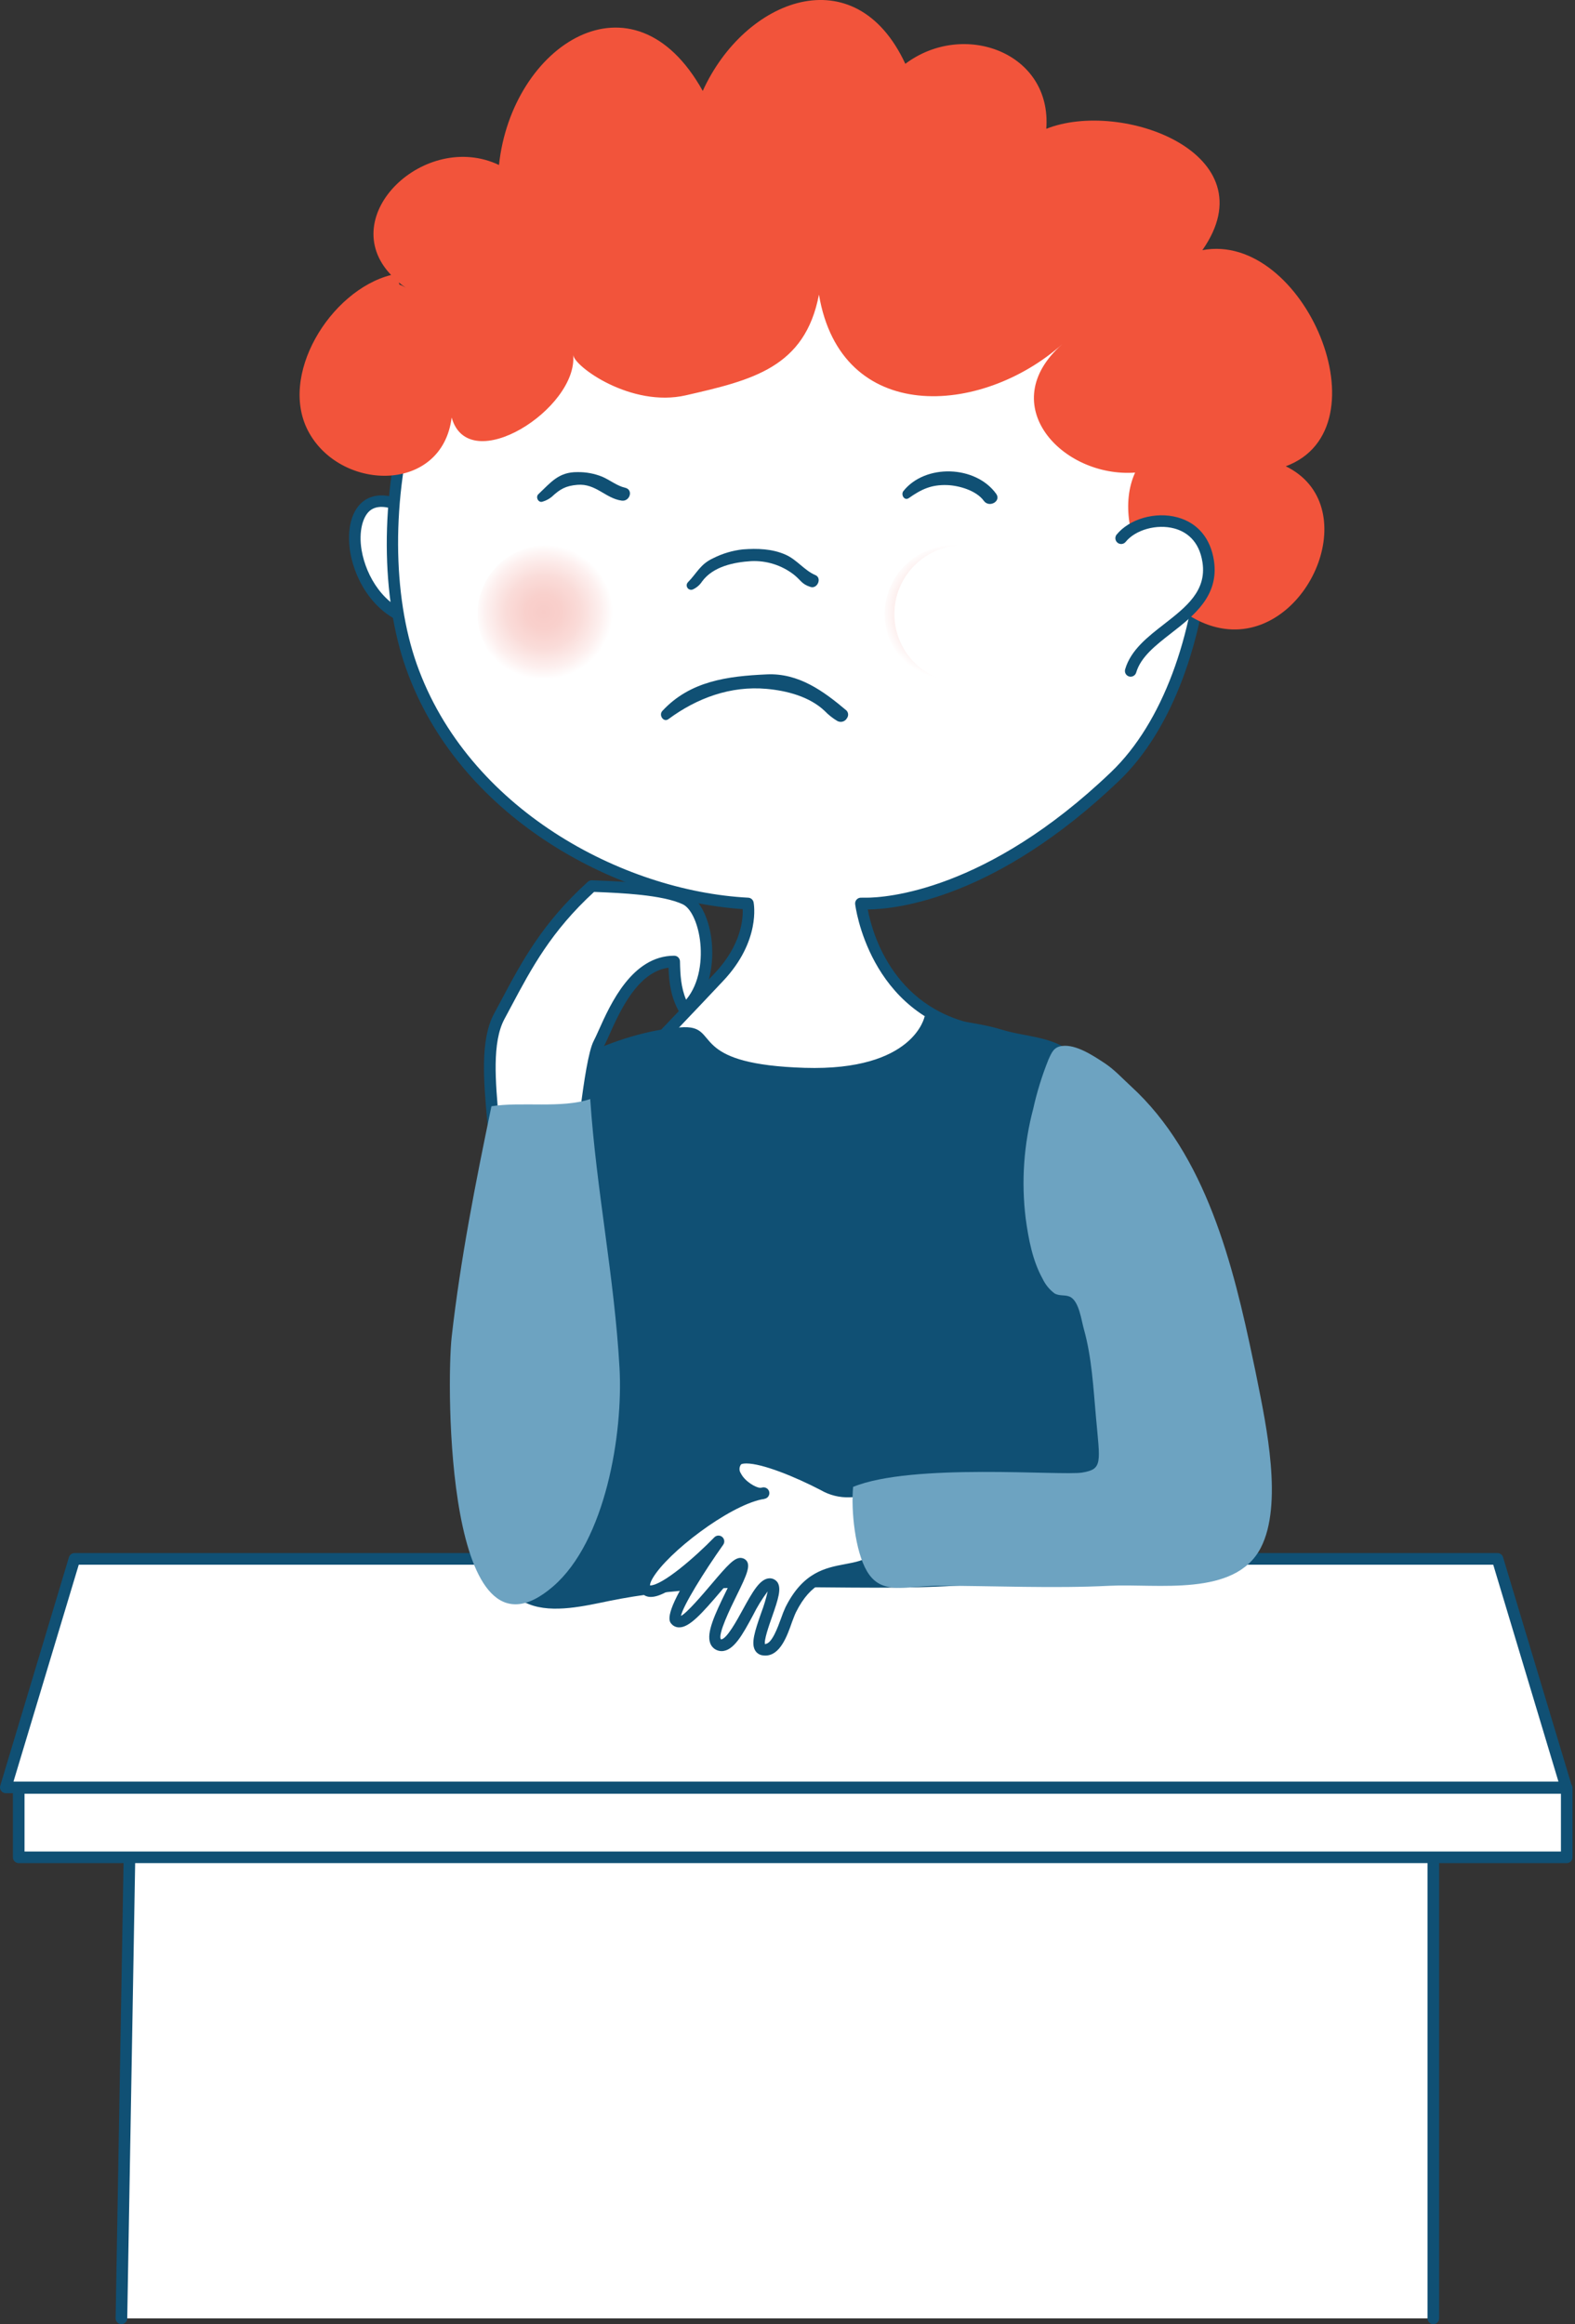 <?xml version="1.0" encoding="UTF-8"?> <svg xmlns="http://www.w3.org/2000/svg" width="162" height="239" viewBox="0 0 162 239" fill="none"><rect x="0" y="0" width="162" height="239" fill="#333333" stroke="none"/> <g clip-path="url(#clip0)"> <path d="M12.49 238.402L13.649 171.903H147.429V238.402H12.49Z" fill="white"></path> <path d="M12.49 239C12.411 238.999 12.333 238.983 12.26 238.953C12.187 238.922 12.121 238.877 12.066 238.821C12.01 238.765 11.966 238.698 11.937 238.625C11.907 238.552 11.892 238.474 11.893 238.395L13.051 171.883C13.055 171.726 13.119 171.578 13.231 171.468C13.342 171.359 13.492 171.297 13.649 171.297H147.429C147.587 171.297 147.739 171.36 147.851 171.472C147.963 171.584 148.026 171.736 148.026 171.895V238.406C148.026 238.565 147.963 238.717 147.851 238.829C147.739 238.941 147.587 239.004 147.429 239.004C147.271 239.004 147.119 238.941 147.007 238.829C146.895 238.717 146.832 238.565 146.832 238.406V172.496H14.234L13.087 238.414C13.084 238.571 13.02 238.72 12.908 238.829C12.796 238.939 12.646 239 12.49 239Z" fill="#105074"></path> <path d="M161.146 183.859H1.924V190.992H161.146V183.859Z" fill="white"></path> <path d="M161.145 191.589H1.924C1.766 191.589 1.615 191.527 1.504 191.415C1.393 191.304 1.33 191.153 1.33 190.996V183.859C1.33 183.701 1.393 183.55 1.504 183.439C1.615 183.328 1.766 183.265 1.924 183.265H161.145C161.303 183.265 161.455 183.328 161.566 183.439C161.678 183.55 161.742 183.701 161.743 183.859V190.996C161.742 191.154 161.678 191.305 161.566 191.416C161.455 191.527 161.303 191.589 161.145 191.589ZM2.521 190.394H160.552V184.456H2.521V190.394Z" fill="#105074"></path> <path d="M161.094 183.819L154.028 160.305H7.659L0.597 183.819H161.094Z" fill="white"></path> <path d="M161.094 184.401H0.597C0.505 184.401 0.413 184.379 0.33 184.337C0.247 184.296 0.175 184.236 0.119 184.162C0.064 184.087 0.026 184.001 0.01 183.91C-0.007 183.819 -0.002 183.725 0.024 183.636L7.089 160.138C7.125 160.014 7.199 159.905 7.302 159.827C7.405 159.75 7.53 159.708 7.659 159.708H154.028C154.156 159.707 154.28 159.748 154.383 159.824C154.486 159.9 154.561 160.007 154.598 160.13L161.667 183.628C161.693 183.717 161.697 183.811 161.681 183.902C161.664 183.993 161.627 184.079 161.572 184.154C161.517 184.23 161.446 184.292 161.362 184.335C161.279 184.378 161.187 184.4 161.094 184.401ZM1.386 183.206H160.297L153.59 160.902H8.101L1.386 183.206Z" fill="#105074"></path> <path d="M42.488 52.743C34.124 47.327 34.865 61.848 42.488 63.748V52.743Z" fill="white"></path> <path d="M42.488 64.345C42.439 64.344 42.391 64.337 42.344 64.325C38.712 63.421 36.553 59.892 36.024 56.794C35.626 54.372 36.187 52.317 37.529 51.433C38.441 50.831 40.098 50.485 42.81 52.229C42.943 52.315 43.036 52.45 43.069 52.604C43.102 52.758 43.073 52.919 42.988 53.052C42.902 53.184 42.767 53.278 42.613 53.311C42.459 53.344 42.298 53.315 42.165 53.229C40.465 52.13 39.055 51.839 38.182 52.413C37.31 52.986 36.868 54.659 37.195 56.583C37.661 59.299 39.521 62.385 42.627 63.158C42.767 63.195 42.888 63.281 42.969 63.401C43.05 63.52 43.085 63.665 43.068 63.808C43.05 63.951 42.981 64.083 42.874 64.18C42.767 64.276 42.628 64.331 42.484 64.333L42.488 64.345Z" fill="#105074"></path> <path d="M76.934 92.909C63.732 92.212 47.582 83.41 42.305 68.467C37.028 53.524 42.01 28.002 59.861 17.982C77.711 7.961 108.769 16.672 118.08 30.097C127.392 43.523 125.548 69.463 114.699 79.838C99.963 93.929 88.556 92.901 88.556 92.901C88.556 92.901 89.835 104.495 101.361 106.096C101.361 106.096 96.557 113.46 83.295 113.082C71.972 112.755 66.464 108.338 66.464 108.338C66.464 108.338 70.271 104.379 73.963 100.456C77.655 96.533 76.934 92.909 76.934 92.909Z" fill="white"></path> <path style="mix-blend-mode:multiply" d="M63.246 63.055C63.263 64.458 62.862 65.835 62.094 67.009C61.326 68.184 60.225 69.103 58.932 69.65C57.64 70.196 56.214 70.345 54.836 70.078C53.458 69.811 52.191 69.139 51.196 68.149C50.202 67.159 49.525 65.895 49.251 64.519C48.978 63.142 49.12 61.715 49.661 60.42C50.202 59.125 51.116 58.02 52.287 57.247C53.458 56.473 54.833 56.066 56.236 56.077C57.155 56.075 58.065 56.254 58.914 56.603C59.763 56.953 60.535 57.466 61.186 58.114C61.837 58.762 62.354 59.532 62.707 60.38C63.061 61.227 63.244 62.136 63.246 63.055Z" fill="url(#paint0_radial)"></path> <path style="mix-blend-mode:multiply" d="M105.13 63.055C105.148 64.458 104.747 65.835 103.978 67.009C103.21 68.184 102.11 69.103 100.817 69.65C99.524 70.196 98.098 70.345 96.72 70.078C95.343 69.811 94.076 69.139 93.081 68.149C92.086 67.159 91.409 65.895 91.135 64.519C90.862 63.142 91.005 61.715 91.545 60.42C92.086 59.125 93 58.02 94.171 57.247C95.342 56.473 96.717 56.066 98.121 56.077C99.039 56.075 99.949 56.254 100.798 56.603C101.647 56.953 102.42 57.466 103.071 58.114C103.721 58.762 104.238 59.532 104.592 60.38C104.945 61.227 105.128 62.136 105.13 63.055Z" fill="url(#paint1_radial)"></path> <path style="mix-blend-mode:multiply" d="M106.124 63.055C106.141 64.458 105.74 65.835 104.972 67.009C104.204 68.184 103.103 69.103 101.811 69.65C100.518 70.196 99.092 70.345 97.714 70.078C96.336 69.811 95.069 69.139 94.075 68.149C93.08 67.159 92.403 65.895 92.129 64.519C91.856 63.142 91.998 61.715 92.539 60.42C93.08 59.125 93.994 58.02 95.165 57.247C96.336 56.473 97.711 56.066 99.114 56.077C100.969 56.074 102.749 56.807 104.063 58.115C105.378 59.423 106.119 61.2 106.124 63.055Z" fill="url(#paint2_radial)"></path> <path d="M84.279 113.691C83.952 113.691 83.618 113.691 83.279 113.691C71.888 113.365 66.32 109.003 66.09 108.816C66.025 108.765 65.971 108.7 65.933 108.627C65.894 108.553 65.872 108.473 65.867 108.39C65.862 108.308 65.875 108.225 65.904 108.148C65.933 108.071 65.977 108 66.034 107.94C66.034 107.94 69.841 103.981 73.529 100.062C76.234 97.191 76.437 94.518 76.393 93.487C63.126 92.591 47.104 83.864 41.743 68.682C36.677 54.309 41.022 27.879 59.57 17.464C64.716 14.573 71.315 13.047 78.651 13.047C94.801 13.047 111.963 20.216 118.57 29.775C127.949 43.316 126.137 69.734 115.113 80.284C102.488 92.352 92.32 93.491 89.257 93.526C89.719 95.984 91.973 104.208 101.444 105.523C101.542 105.539 101.634 105.58 101.712 105.641C101.79 105.703 101.851 105.782 101.891 105.873C101.93 105.964 101.946 106.063 101.938 106.162C101.93 106.261 101.897 106.356 101.843 106.439C101.667 106.737 96.972 113.691 84.279 113.691ZM67.376 108.247C69.001 109.302 74.298 112.229 83.307 112.484C93.543 112.803 98.612 108.326 100.249 106.51C89.337 104.344 87.971 93.08 87.959 92.969C87.949 92.882 87.959 92.793 87.987 92.71C88.016 92.627 88.062 92.551 88.124 92.489C88.185 92.426 88.26 92.377 88.342 92.347C88.424 92.316 88.512 92.304 88.6 92.312C88.6 92.312 88.783 92.312 89.086 92.312C91.037 92.312 101.432 91.686 114.281 79.396C124.958 69.18 126.687 43.551 117.586 30.428C111.178 21.192 94.439 14.226 78.643 14.226C71.51 14.226 65.102 15.7 60.143 18.488C42.121 28.604 37.932 54.293 42.858 68.272C48.111 83.156 63.991 91.631 76.958 92.312C77.091 92.318 77.217 92.369 77.318 92.455C77.418 92.542 77.486 92.66 77.512 92.79C77.544 92.953 78.249 96.772 74.389 100.863C71.49 103.949 68.503 107.06 67.376 108.247Z" fill="#105074"></path> <path d="M64.293 50.154C63.465 49.967 62.728 49.358 61.947 49.023C61.138 48.696 60.271 48.534 59.398 48.549C57.459 48.525 56.65 49.617 55.376 50.819C55.057 51.118 55.376 51.747 55.814 51.584C56.154 51.484 56.471 51.318 56.746 51.094C57.598 50.298 58.184 49.955 59.398 49.856C61.286 49.7 62.286 51.254 63.943 51.481C64.791 51.6 65.177 50.353 64.293 50.154Z" fill="#105074"></path> <path d="M102.464 50.78C100.333 47.828 95.16 47.685 92.925 50.493C92.63 50.863 93.021 51.54 93.479 51.218C94.777 50.306 95.797 49.828 97.418 49.883C98.613 49.923 100.417 50.429 101.193 51.501C101.739 52.257 103.017 51.544 102.464 50.78Z" fill="#105074"></path> <path d="M83.868 59.139C82.749 58.669 81.961 57.546 80.794 57.036C79.424 56.427 77.878 56.383 76.413 56.495C75.35 56.611 74.317 56.917 73.362 57.399C72.016 58.02 71.705 58.912 70.749 59.884C70.677 59.963 70.635 60.065 70.63 60.172C70.626 60.279 70.659 60.385 70.724 60.47C70.788 60.555 70.881 60.615 70.986 60.639C71.09 60.663 71.199 60.649 71.295 60.601C71.666 60.424 71.982 60.149 72.207 59.804C73.338 58.247 75.489 57.813 77.269 57.702C78.847 57.631 80.4 58.122 81.65 59.088C82.375 59.657 82.447 60.067 83.355 60.354C84.079 60.597 84.569 59.434 83.868 59.139Z" fill="#105074"></path> <path d="M87.15 73.797L87.106 73.869C87.01 74.034 86.854 74.155 86.67 74.205C86.486 74.256 86.29 74.232 86.123 74.14C85.647 73.857 85.212 73.511 84.828 73.112C83.267 71.627 80.929 71.025 78.854 70.838C75.146 70.504 71.685 71.782 68.754 73.949C68.256 74.319 67.734 73.55 68.121 73.116C70.98 70.018 74.852 69.532 78.854 69.349C82.144 69.189 84.717 71.077 87.059 73.057C87.154 73.152 87.215 73.277 87.231 73.411C87.248 73.545 87.219 73.681 87.15 73.797Z" fill="#105074"></path> <path d="M132.251 47.948C142.741 44.057 134.119 23.749 123.672 25.724C130.634 15.791 115.356 10.164 107.617 13.246C108.215 5.377 99.09 2.067 93.12 6.563C87.943 -4.564 76.58 -0.128 72.283 9.351C65.114 -3.533 52.628 4.648 51.325 16.966C43.738 13.366 34.427 22.204 40.226 28.277C33.957 29.87 28.516 38.708 31.806 44.527C35.227 50.585 45.487 50.688 46.455 42.934C48.219 49.199 59.466 41.998 58.956 36.498C59.068 37.693 64.93 41.934 70.542 40.652C77.392 39.086 82.797 37.8 84.235 30.297C86.497 43.722 100.903 42.822 109.27 35.386C102.185 41.611 109.27 49.139 116.754 48.597C113.986 54.679 119.701 64.5 126.751 64.727C134.951 64.978 140.28 51.855 132.251 47.948ZM41.086 29.265L41.022 29.05C41.258 29.241 41.509 29.428 41.775 29.611C41.561 29.467 41.329 29.351 41.086 29.265Z" fill="#F2543B"></path> <path d="M115.304 55.36C117.315 52.847 123.497 52.437 124.281 57.749C125.102 63.369 117.558 64.707 116.316 68.973L115.304 55.36Z" fill="white"></path> <path d="M116.296 69.586C116.239 69.588 116.183 69.58 116.129 69.562C116.054 69.54 115.984 69.504 115.924 69.455C115.863 69.406 115.813 69.346 115.776 69.277C115.739 69.209 115.716 69.133 115.708 69.056C115.7 68.978 115.708 68.9 115.73 68.826C116.308 66.834 118.064 65.48 119.761 64.162C121.999 62.417 124.114 60.769 123.688 57.857C123.341 55.511 121.919 54.651 120.788 54.344C118.992 53.858 116.782 54.472 115.766 55.742C115.664 55.856 115.523 55.927 115.371 55.94C115.218 55.952 115.067 55.906 114.948 55.811C114.829 55.715 114.75 55.578 114.729 55.427C114.708 55.276 114.746 55.122 114.834 54.998C116.149 53.361 118.841 52.584 121.099 53.197C123.186 53.763 124.524 55.356 124.867 57.686C125.392 61.27 122.788 63.309 120.486 65.098C118.865 66.36 117.335 67.551 116.865 69.16C116.828 69.282 116.753 69.39 116.65 69.466C116.548 69.543 116.424 69.585 116.296 69.586Z" fill="#105074"></path> <path d="M70.327 105.63C64.652 105.857 55.344 109.593 52.676 114.695C49.314 121.111 50.306 129.275 50.306 136.245C50.306 143.215 50.306 150.253 50.883 157.23C51.254 161.579 50.704 163.503 54.424 164.969C56.873 165.937 60.199 165.132 62.657 164.63C75.799 161.946 89.122 164.172 102.508 162.722C110.712 161.838 115.826 162.165 116.698 152.933C117.523 144.266 115.38 134.334 114.504 125.595C114.01 120.649 114.504 112.452 110.72 108.661C108.581 106.51 105.646 106.705 102.942 105.853C100.516 105.088 95.104 104.519 95.104 104.519C95.104 104.519 94.044 110.158 82.757 109.808C71.47 109.457 73.709 106.068 71.028 105.666C70.796 105.632 70.561 105.62 70.327 105.63Z" fill="#105074"></path> <path d="M50.653 123.919C52.09 118.853 48.892 109.103 51.361 104.519C53.831 99.935 55.782 95.757 60.884 91.113C63.079 91.209 68.097 91.324 70.487 92.455C72.876 93.586 73.936 100.779 70.411 103.81C69.511 102.217 69.383 100.715 69.351 98.875C64.716 98.875 62.653 105.288 61.589 107.339C60.526 109.39 59.474 122.154 59.474 122.154C59.474 122.154 53.337 124.628 49.952 124.628L50.653 123.919Z" fill="white"></path> <path d="M49.952 125.221C49.794 125.221 49.642 125.159 49.531 125.047C49.419 124.936 49.355 124.785 49.354 124.627C49.361 124.541 49.384 124.457 49.424 124.38C49.464 124.302 49.518 124.234 49.584 124.178C49.651 124.123 49.728 124.081 49.811 124.055C49.894 124.03 49.981 124.021 50.067 124.03C50.045 123.94 50.045 123.846 50.067 123.755C50.676 121.597 50.39 118.367 50.111 115.24C49.748 111.154 49.37 106.924 50.82 104.236L51.517 102.934C53.707 98.815 55.778 94.928 60.47 90.671C60.587 90.567 60.74 90.513 60.896 90.519L61.454 90.543C63.883 90.639 68.412 90.822 70.725 91.913C71.92 92.479 72.856 94.227 73.163 96.469C73.498 98.959 73.051 102.312 70.773 104.264C70.706 104.32 70.628 104.362 70.543 104.385C70.459 104.409 70.37 104.413 70.283 104.399C70.2 104.381 70.121 104.346 70.052 104.295C69.984 104.244 69.927 104.179 69.885 104.104C69.005 102.555 68.818 101.086 68.762 99.508C65.576 99.95 63.772 103.957 62.676 106.406C62.461 106.884 62.278 107.299 62.111 107.601C61.282 109.194 60.35 118.677 60.06 122.194C60.05 122.304 60.011 122.409 59.945 122.497C59.88 122.586 59.791 122.654 59.689 122.696C59.442 122.811 53.413 125.221 49.952 125.221ZM61.103 91.718C56.69 95.772 54.691 99.524 52.58 103.491L51.879 104.801C50.601 107.191 50.959 111.222 51.31 115.133C51.604 118.442 51.883 121.573 51.266 123.927C54.054 123.528 57.778 122.17 58.909 121.736C59.112 119.346 60.04 109.031 61.055 107.064C61.211 106.765 61.39 106.371 61.593 105.917C62.788 103.248 65.018 98.282 69.347 98.278C69.504 98.278 69.653 98.339 69.764 98.449C69.875 98.558 69.939 98.707 69.941 98.863C69.969 100.253 70.037 101.532 70.57 102.802C71.992 101.113 72.255 98.58 71.992 96.633C71.749 94.837 71.04 93.375 70.232 92.993C68.133 92.001 63.764 91.826 61.418 91.73L61.103 91.718Z" fill="#105074"></path> <path d="M63.724 140.71C64.09 147.429 62.302 158.469 56.889 163.137C45.857 172.652 45.909 142.335 46.459 137.468C47.359 129.503 48.916 121.593 50.549 113.759C53.648 113.265 57.758 114.01 60.709 113.018C61.334 122.401 63.198 131.287 63.724 140.71Z" fill="#6DA3C1"></path> <path d="M90.695 153.025C86.636 153.729 85.784 153.255 84.685 152.682C81.335 150.942 76.58 149.098 75.748 150.253C74.644 151.79 77.464 153.905 78.536 153.55C73.948 154.347 65.221 161.731 66.408 163.376C67.595 165.021 73.947 158.489 73.947 158.489C73.947 158.489 68.77 165.777 69.539 166.602C70.733 167.892 75.469 160.325 76.309 160.819C77.15 161.313 72.179 168.294 73.951 169.123C75.724 169.951 77.771 162.75 79.252 162.902C80.734 163.053 76.907 169.302 78.52 169.629C80.133 169.955 80.81 166.665 81.371 165.546C84.016 160.253 87.712 162.324 90.189 160.253C90.165 160.253 94.749 152.316 90.695 153.025Z" fill="white"></path> <path d="M78.719 170.246C78.604 170.244 78.489 170.234 78.376 170.214C78.228 170.186 78.087 170.126 77.964 170.038C77.841 169.95 77.738 169.836 77.663 169.704C77.245 168.971 77.624 167.761 78.297 165.853C78.57 165.134 78.792 164.397 78.962 163.646C78.383 164.419 77.876 165.243 77.448 166.108C76.377 168.099 75.457 169.788 74.214 169.788C74.03 169.785 73.848 169.743 73.681 169.664C73.532 169.594 73.399 169.495 73.29 169.373C73.18 169.25 73.097 169.107 73.043 168.951C72.665 167.88 73.497 166.052 74.708 163.587C74.915 163.165 75.154 162.675 75.357 162.233C74.959 162.667 74.513 163.2 74.131 163.65C72.175 165.948 70.913 167.346 69.873 167.346C69.724 167.351 69.575 167.322 69.437 167.263C69.3 167.204 69.177 167.115 69.077 167.004C68.846 166.753 68.308 166.172 70.71 162.225C69.347 163.308 67.922 164.216 66.962 164.216C66.757 164.225 66.552 164.182 66.367 164.093C66.182 164.003 66.023 163.869 65.902 163.702C65.764 163.487 65.685 163.238 65.673 162.982C65.661 162.727 65.717 162.472 65.835 162.245C66.775 159.823 72.314 155.215 76.504 153.518C75.945 153.143 75.483 152.639 75.158 152.049C74.964 151.717 74.87 151.337 74.886 150.953C74.903 150.57 75.031 150.199 75.254 149.886C75.544 149.488 76.05 149.281 76.779 149.281C78.771 149.281 82.415 150.818 84.948 152.136C85.686 152.578 86.537 152.795 87.397 152.762C88.467 152.736 89.533 152.62 90.583 152.415C91.866 152.192 92.439 152.726 92.69 153.16C93.758 155.008 91.197 159.624 90.671 160.532C90.637 160.593 90.593 160.647 90.54 160.691C89.512 161.548 88.321 161.775 87.166 161.994C85.239 162.356 83.414 162.703 81.869 165.793C81.75 166.032 81.626 166.383 81.471 166.777C80.961 168.251 80.24 170.246 78.719 170.246ZM79.185 162.3C79.342 162.303 79.497 162.343 79.635 162.418C79.774 162.493 79.893 162.6 79.981 162.73C80.38 163.376 80.053 164.431 79.416 166.247C79.105 167.123 78.532 168.756 78.695 169.119V169.055C79.38 169.055 79.985 167.386 80.348 166.391C80.476 166.013 80.624 165.642 80.79 165.279C82.598 161.663 84.9 161.225 86.927 160.843C87.987 160.644 88.919 160.468 89.679 159.863C90.826 157.848 92.168 154.685 91.643 153.777C91.607 153.714 91.527 153.574 91.141 153.574C91.017 153.575 90.893 153.587 90.77 153.61C89.654 153.824 88.522 153.945 87.385 153.972C86.347 154.011 85.32 153.754 84.422 153.232C81.781 151.858 78.416 150.492 76.767 150.492C76.369 150.492 76.23 150.571 76.21 150.603C76.115 150.738 76.063 150.898 76.063 151.063C76.063 151.228 76.115 151.389 76.21 151.523C76.608 152.32 77.731 152.997 78.233 152.997L78.396 152.965C78.549 152.926 78.71 152.95 78.846 153.031C78.981 153.111 79.079 153.242 79.117 153.395C79.156 153.548 79.132 153.709 79.051 153.844C78.971 153.98 78.84 154.077 78.687 154.116C78.578 154.153 78.464 154.176 78.348 154.184C74.899 154.904 68.682 159.64 67.129 162.296C66.814 162.842 66.862 163.033 66.862 163.037C68.133 163.037 71.482 160.138 73.486 158.075C73.591 157.973 73.731 157.913 73.879 157.908C74.025 157.903 74.169 157.952 74.282 158.046C74.395 158.141 74.469 158.273 74.491 158.419C74.512 158.564 74.479 158.713 74.397 158.835C72.386 161.671 70.26 165.12 70.04 166.168C70.634 165.893 72.287 163.953 73.199 162.878C74.883 160.886 75.533 160.201 76.17 160.201C76.309 160.208 76.445 160.245 76.568 160.309C77.365 160.791 76.835 161.902 75.752 164.108C75.162 165.303 73.78 168.127 74.159 168.581C74.74 168.581 75.815 166.59 76.393 165.538C77.389 163.73 78.165 162.3 79.185 162.3Z" fill="#105074"></path> <path d="M129.311 141.909C129.184 141.267 129.053 140.626 128.913 139.985C126.854 130.096 124.05 118.769 116.332 111.708C115.416 110.871 114.631 109.987 113.576 109.298C112.449 108.557 110.676 107.378 109.254 107.558C108.402 107.665 108.187 108.191 107.84 108.964C107.181 110.601 106.658 112.29 106.275 114.014C105.297 117.7 105.035 121.54 105.503 125.325C105.789 127.404 106.196 129.622 107.239 131.498C107.518 132.09 107.936 132.605 108.458 132.999C109.011 133.33 109.653 133.083 110.174 133.418C111.011 133.975 111.23 135.775 111.481 136.667C112.305 139.607 112.453 142.689 112.727 145.712C113.149 150.424 113.44 151.073 111.321 151.427C109.203 151.782 93.821 150.408 87.748 152.901C87.521 155.323 87.947 159.5 89.177 161.579C90.671 164.104 93.104 163.069 96.506 163.069C102.36 163.069 108.299 163.364 114.145 163.069C119.016 162.822 127.029 164.264 129.678 159.17C131.984 154.713 130.235 146.541 129.311 141.909Z" fill="#6DA3C1"></path> </g> <defs> <radialGradient id="paint0_radial" cx="0" cy="0" r="1" gradientUnits="userSpaceOnUse" gradientTransform="translate(55.923 62.931) rotate(0.699) scale(7.097 6.924)"> <stop stop-color="#F8CCC8"></stop> <stop offset="0.26" stop-color="#F9D0CC"></stop> <stop offset="0.54" stop-color="#FADCD9"></stop> <stop offset="0.83" stop-color="#FDF0EF"></stop> <stop offset="1" stop-color="white"></stop> </radialGradient> <radialGradient id="paint1_radial" cx="0" cy="0" r="1" gradientUnits="userSpaceOnUse" gradientTransform="translate(97.808 62.931) rotate(0.699) scale(7.097 6.924)"> <stop stop-color="#F8CCC8"></stop> <stop offset="0.26" stop-color="#F9D0CC"></stop> <stop offset="0.54" stop-color="#FADCD9"></stop> <stop offset="0.83" stop-color="#FDF0EF"></stop> <stop offset="1" stop-color="white"></stop> </radialGradient> <radialGradient id="paint2_radial" cx="0" cy="0" r="1" gradientUnits="userSpaceOnUse" gradientTransform="translate(1229.8 1949.46) scale(307.062 307.061)"> <stop stop-color="#F8CCC8"></stop> <stop offset="0.26" stop-color="#F9D0CC"></stop> <stop offset="0.54" stop-color="#FADCD9"></stop> <stop offset="0.83" stop-color="#FDF0EF"></stop> <stop offset="1" stop-color="white"></stop> </radialGradient> <clipPath id="clip0"> <rect width="161.743" height="239" fill="white"></rect> </clipPath> </defs> </svg> 